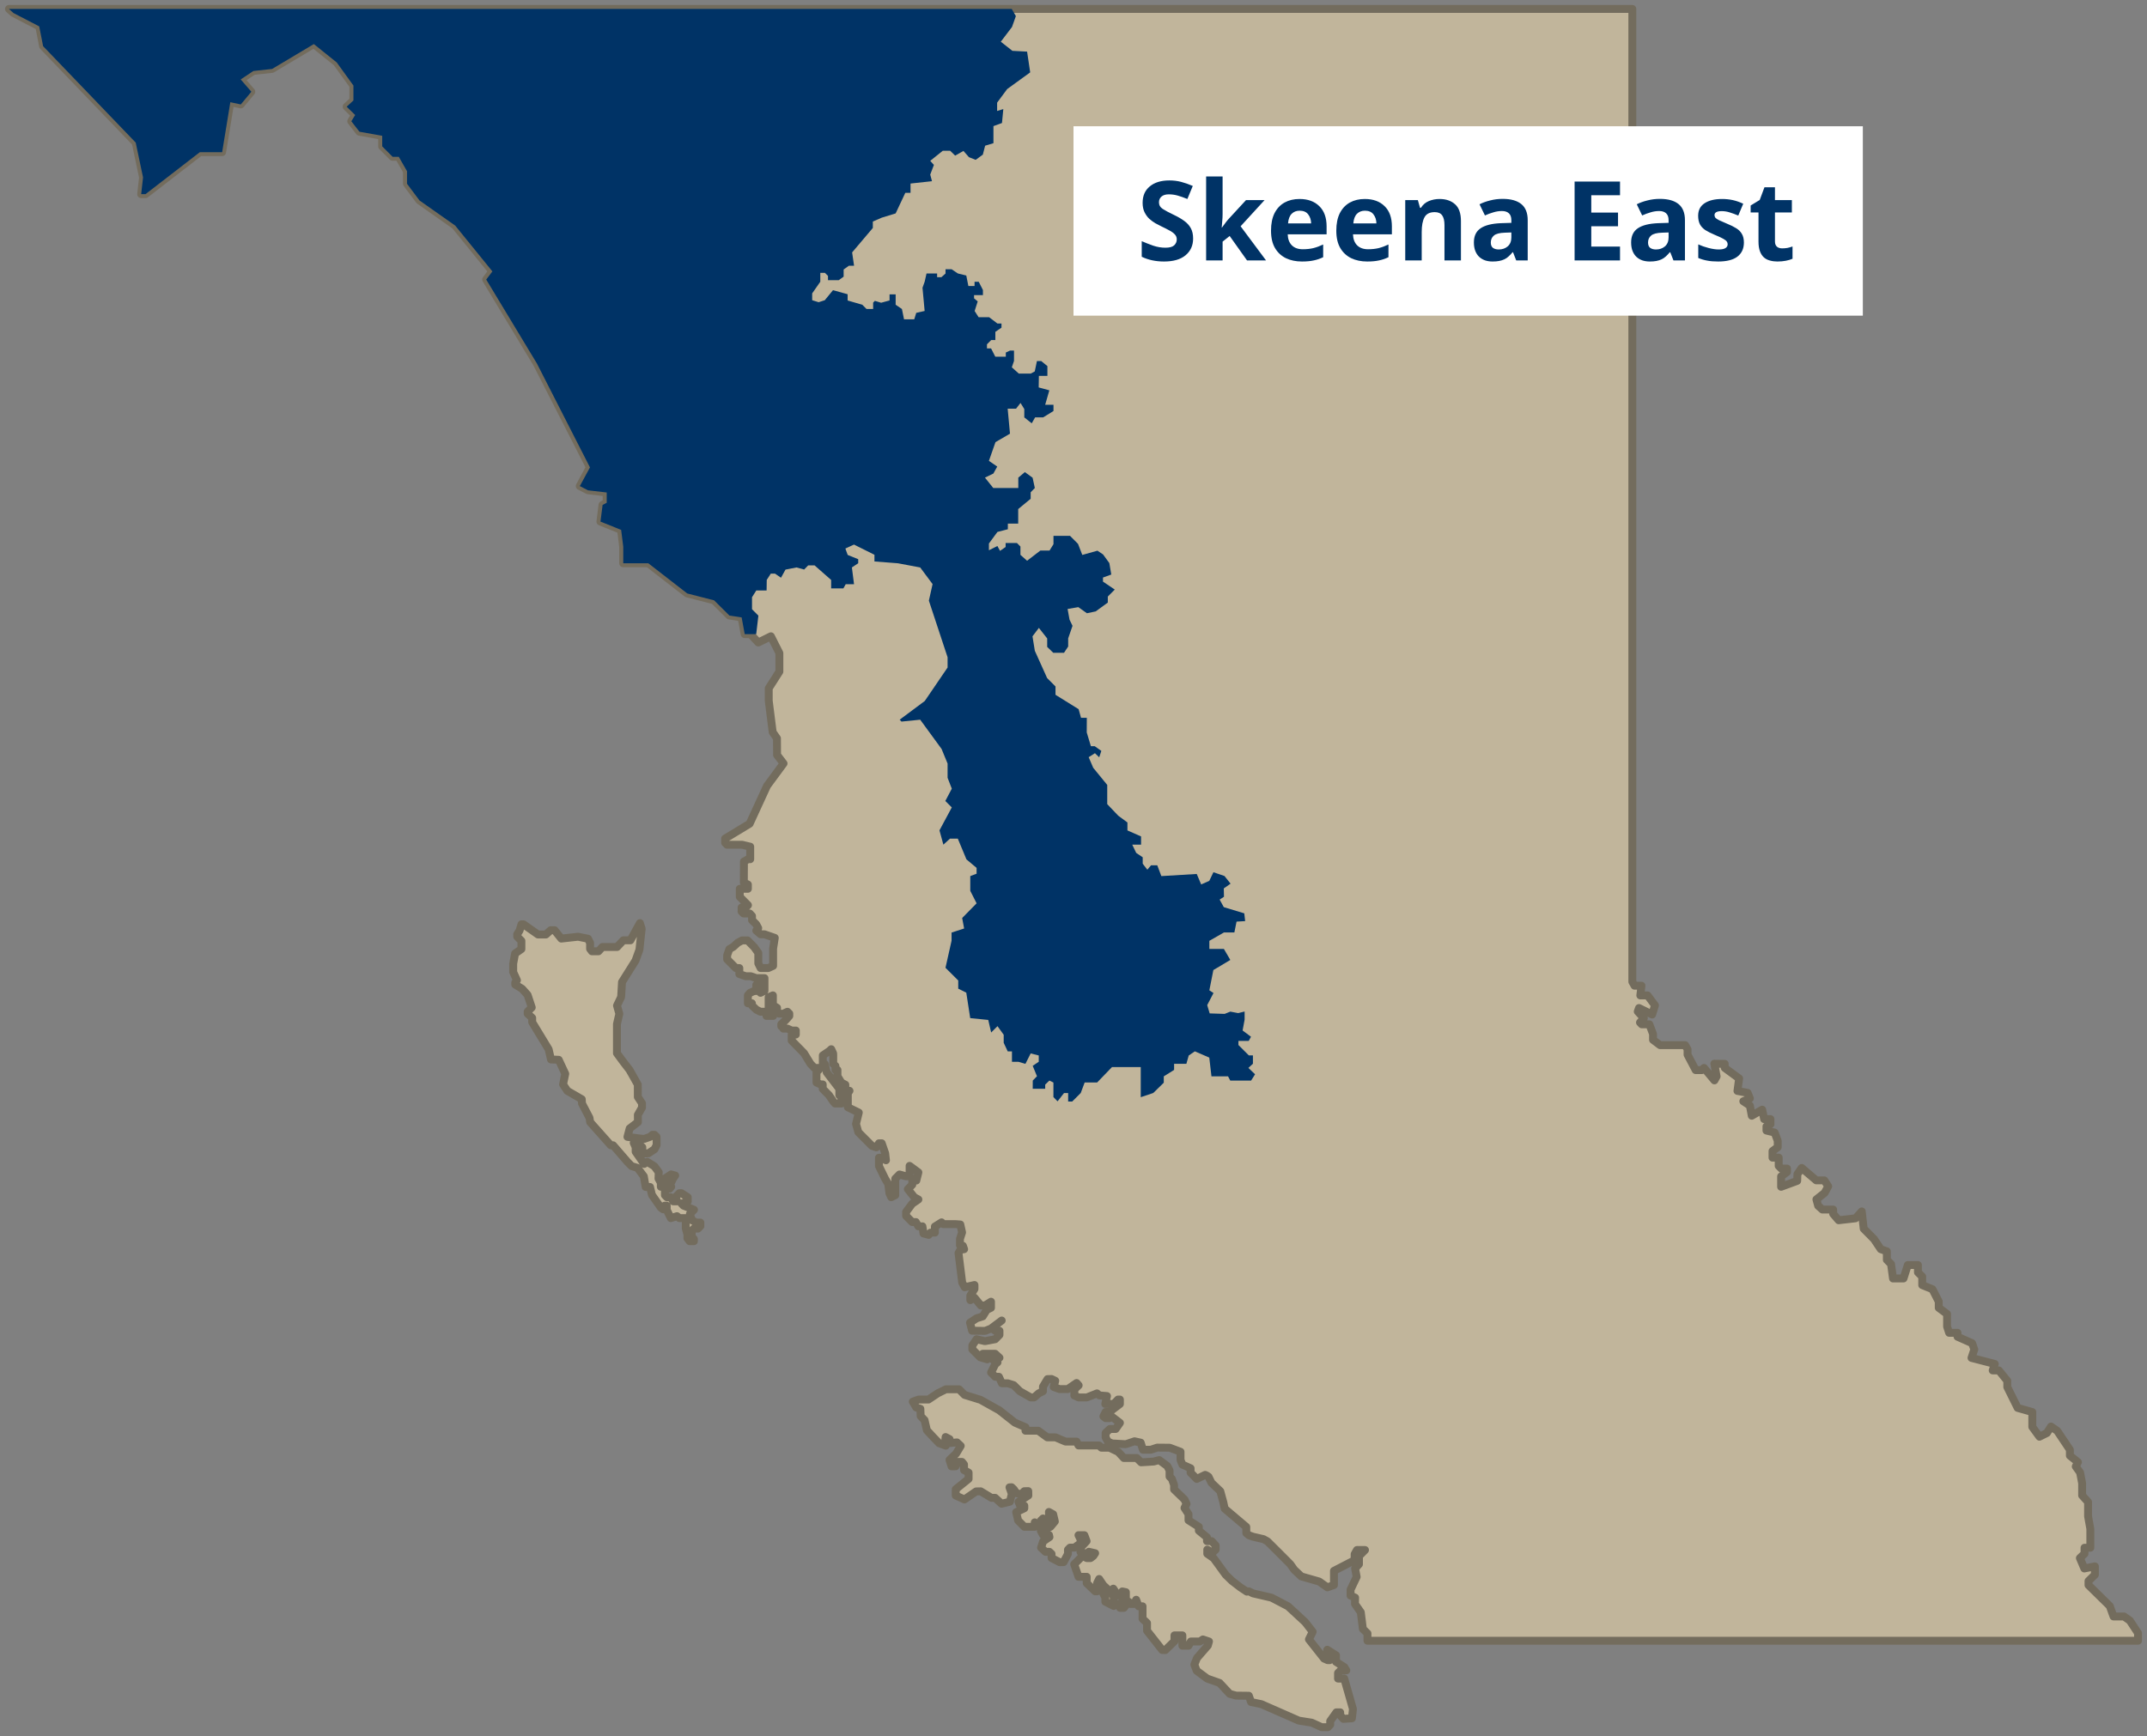 <svg width="272" height="220" viewBox="0 0 272 220" fill="none" xmlns="http://www.w3.org/2000/svg">
<rect x="0" y="0" width="272" height="220" fill="#808080" stroke="none"/>
<g clip-path="url(#clip0_13898_192666)">
<path d="M169.513 212.71V212.01L169.844 211.677H170.561L170.321 211.273L169.255 210.591V209.761L168.152 209.061V209.539L168.446 209.89V210.387H168.207L167.749 210.184L165.827 207.75L166.303 206.79L165.348 205.561L163.181 203.558L161.088 202.464L158.75 201.922L158.223 201.663L157.939 201.682L157.965 201.7L157.133 201.148L156.08 200.337L155.272 199.549L153.766 197.472L152.945 196.893V196.378L153.458 196.658H153.716L154.011 196.378V195.849L153.497 195.297H152.91V194.818L151.881 193.97V193.492L150.57 192.657V191.882L150.062 191.092L150.32 190.577L150.062 190.024L148.74 188.743V188.18L148.464 187.408L148.169 187.12V186.335L147.884 185.783L146.855 185.027L146.165 185.212L144.567 185.312L144.017 184.768H142.382L141.655 183.983L140.544 183.457H139.533L139.251 183.177H136.642L136.384 182.685H134.989L133.715 182.144H132.675L131.535 181.308H129.918V180.867L128.57 180.278L126.588 178.716L124.213 177.389L122.204 176.768L121.496 176.057H119.829L118.8 176.567L117.623 177.355H116.375L115.641 177.624L116.075 178.362L116.599 178.528L116.636 179.458L117.131 179.966L117.426 181.248L118.189 182.077L118.971 182.889L119.824 183.203L119.75 182.614L119.795 182.107L120.301 182.373V182.87L121.238 182.788L121.714 183.23L121.117 184.226L120.29 185.008L120.548 185.82L121.072 185.812L121.349 185.259H121.872L122.13 185.582V186.293L122.71 186.615V187.411L121.08 188.727V189.517L122.183 190.019L123.665 188.999L124.242 188.986L125.6 189.81H126.066L126.888 190.561L127.941 190.302L128.186 189.319L127.891 188.484L128.16 188.47L128.441 188.74L128.773 189.232L129.41 189.353L129.766 188.973L130.268 188.959L130.282 189.514L129.034 190.323L129.242 190.828L129.768 190.804V191.137L128.739 191.629L128.984 192.686L129.779 193.484H131.09V192.918L131.566 193.214H131.872V192.686L132.14 192.427L132.372 193.225L132.941 192.836L132.885 191.602L133.425 191.898L133.638 192.802L133.07 193.484L131.869 194.012L132.138 194.517H132.896L132.956 194.784L132.148 195.336L131.89 196.129L132.459 196.655H132.946L133.222 196.914V197.44L134.241 197.966L134.747 197.958L135.297 196.917V196.391L135.555 196.124H136.116L136.898 195.561V195.091L136.632 194.546H137.377L137.661 195.302L136.898 196.121L136.879 196.674L137.661 196.904L137.946 196.645L138.743 196.83L138.504 197.189L138.154 197.448H137.685L137.143 197.171L136.087 198.23L136.634 199.821H137.672V200.625L138.749 201.658H138.993L139.238 201.153L138.993 200.611L139.251 200.096L139.773 200.884L140.341 201.412L139.773 201.671V201.949L140.031 202.446V202.974L141.097 203.516V202.263L140.821 201.967L141.042 201.322L141.61 202.189H142.179V201.674L142.637 201.766V202.689L141.903 203.204V203.756H142.379L142.985 202.977L143.206 203.26H143.664L143.94 202.726L144.254 203.556H144.749V205.141L145.317 205.675V206.653L147.229 209.087L147.632 209.105L148.79 207.98V207.242H149.793V208.55H150.572L150.867 208.017H152.007L152.394 207.758L153.166 208.017L153.018 208.532L151.641 210.118L151.31 210.947L151.604 211.722L152.945 212.718L154.506 213.271L155.791 214.653L156.599 214.875L158.215 214.893L158.492 215.686L159.813 215.964L164.552 218.046L166.187 218.305L167.435 218.876H168.225L168.52 218.561V218.102L169.31 216.994H169.786V217.364L170.189 217.824L171.274 217.75L171.403 216.569L170.3 212.716H169.51L169.513 212.71Z" fill="#C1B59B" stroke="#736C5D" stroke-linecap="round" stroke-linejoin="round"/>
<path d="M269.843 205.382L269.09 204.848H267.758L267.281 203.521L264.59 200.876V200.35L265.399 199.557V198.497L264.059 198.764L263.498 197.445L264.085 196.893V196.137H264.819V193.74L264.535 192.155V190.339L263.782 189.509V187.968L263.524 186.605L262.974 185.838L263.25 185.286L262.231 184.467V183.719L260.625 181.322L259.836 180.777L259.322 181.596L258.377 182.067L257.469 180.822V178.94L255.613 178.415L254.299 175.769V174.984L253.232 173.665H252.451L252.716 172.846L249.768 172.08L250.118 171.001L249.841 170.217L247.996 169.397V168.9H246.93L246.672 168.1V166.514L245.616 165.729V164.936L244.818 163.377L243.523 162.851V161.773L242.98 161.239V160.309H241.696L241.153 162.013H239.821L239.574 160.187L239.042 159.653V158.575L238.27 158.298L237.417 157.026L236.109 155.705L235.864 153.517L235.079 154.389L232.936 154.635L232.239 153.823V153.281H230.88L230.34 152.803L230.119 151.992L231.159 151.167L231.612 150.332L231.122 149.582H230.106L228.258 148.009L227.708 148.797L227.684 149.645L225.646 150.396V149.079L226.394 148.527V148.086H225.673L225.341 147.753V146.701H224.556V145.871L225.217 145.379V144.568L224.83 143.529L223.79 143.271V142.742L224.298 142.464V141.82H223.495L223.25 140.622L221.929 141.391L221.689 140.107L220.857 139.555L221.689 139.198L221.407 138.492L220.115 138.247L220.328 136.666L218.503 135.326V134.816L217.187 134.798L217.474 136.407L217.198 136.912L215.876 135.331L215.607 135.609H214.823L213.793 133.653V132.977L213.488 132.448H210.315L209.42 131.772V131.034L208.954 129.805H207.988L207.767 129.573L208.257 129.031L207.485 128.183L207.643 127.741L209.31 128.566L209.665 127.398L208.728 126.145H207.809L207.956 124.911H207.074L206.798 124.409V1.132H1.133L1.701 1.648L4.971 3.344L5.461 5.852L17.193 18.07L18.122 22.484L17.883 24.603H18.433L25.312 19.283H28.14L29.177 12.948L30.499 13.234L31.839 11.622L30.488 10.062L32.094 8.992L34.464 8.733L39.753 5.58L42.654 7.914L44.766 10.837V12.726L43.913 13.519L44.987 14.571L44.5 15.364L45.529 16.691L48.412 17.206V18.543L49.734 19.87H50.516L51.553 21.685V23.279L53.141 25.399L57.659 28.578L62.371 34.387L61.59 35.42L68 46.042L74.732 59.224L73.448 61.594L74.485 62.128L76.854 62.406V63.706L76.33 63.984L76.064 66.095L78.681 67.147L78.947 69.267V71.378H82.125L87.054 75.202L90.458 76.074L92.393 77.998L93.946 78.239L94.336 80.358H95.076L96.068 81.421L97.661 80.633L98.738 82.761V85.108L97.39 87.222V88.808L97.893 92.79L98.433 93.565L98.446 95.679L99.267 96.749L97.174 99.588L94.971 104.382L91.867 106.263V106.797L92.106 107.048H94.004L95.044 107.294V108.88H94.763L94.249 109.176L94.236 111.832L94.749 112.091V112.632H93.72V113.653L94.76 114.71L94.454 115.006H93.952V115.51L94.202 115.761H94.978L95.273 116.076V116.605L95.8 117.133L96.058 117.611L95.813 117.931L96.363 118.399H96.858L98.156 118.851L97.943 120.223V122.398L97.337 122.675H96.363L96.068 122.086V120.759L95.563 120.04L94.71 119.173H94.012L93.462 119.469L92.893 119.985L92.398 120.281L92.122 121.055V121.57L93.225 122.678H93.665V123.434L94.473 123.711H95.115L95.813 123.952H96.853V125.556L96.35 125.815V124.808H95.81V125.582H95.563L95.015 125.815L94.747 126.135V127.141H95.26V127.411L95.824 127.953L96.337 128.212H97.108V128.74H97.954L97.635 127.942H97.377V126.37L97.917 126.137V127.379L98.443 127.712V128.191L98.725 128.46H99.215L99.765 128.214L99.996 128.447V128.743L99.765 129.013L99.52 129.282L98.98 129.787V130.056H99.238V130.352H99.765L100.299 130.593H100.823V131.1H100.299V131.875L101.861 133.468L102.669 134.795L103.174 135.329H103.706V135.606L103.44 135.855V137.181L103.954 137.422H104.23V137.985L105.012 138.778L105.573 139.594L105.802 139.848H106.592V138.788H106.334V137.977L104.736 135.894L104.488 134.835H104.241V133.746L105.049 133.201L105.307 132.961L105.554 133.495L105.562 133.772V134.824L105.839 135.073V135.588H106.097V136.381L106.592 137.192L107.097 137.459V138.233H107.621L107.41 138.537V140.316L108.798 140.99L108.448 142.427L108.743 143.479L110.457 145.2L111.023 145.398L111.354 144.883H111.705L112.144 146.154L112.242 147.034L111.623 146.714H111.354V147.771L112.144 149.394L112.531 150.033L112.679 151.225L112.91 151.717L113.424 151.458V149.367L113.956 148.834L114.766 149.064H115.235V147.745L116.349 148.569L116.091 149.603H115.577V150.131L115.014 150.697L115.835 151.725L116.349 152L115.564 152.541L114.793 153.575V154.09L115.564 154.865H116.03L116.349 155.406H116.862L116.996 156.315L117.657 156.487L117.889 156.204H118.439V155.43L119.284 154.902L119.511 155.129H121.085L121.662 155.171L121.883 156.178L121.614 157.003V157.814L121.993 157.875L122.141 158.305L121.664 158.379L121.433 158.797L121.899 162.534L122.217 163.123L123.455 162.84V163.345L122.928 164.18V164.759L123.441 164.439L124.263 165.436H124.789L125.548 164.957V165.732L125.008 165.991L124.505 166.815L123.715 167.066L122.889 167.613L123.157 168.634L124.811 168.657L125.545 168.361L126.904 167.341L125.6 168.327L126.095 168.644H126.622V169.159L126.082 169.712L124.784 169.958L123.718 169.712L123.186 170.505V171.001L124.179 171.998L125.074 172.262L124.505 171.556H126.072L126.622 172.061L125.827 172.074V172.331L126.377 172.64L126.082 172.886L125.556 173.93L126.082 174.471H126.548L126.927 175.296H127.662L128.42 175.529L129.215 176.316L130.587 177.091H131.003L131.59 176.575L132.13 176.306V175.727L132.706 174.767L133.22 174.754L133.686 174.976L133.491 175.764L134.225 176.033H135.265L136.392 175.259L136.653 175.558L136.11 176.073V176.847L136.653 177.091H137.682L138.978 176.575L139.28 176.832L140.244 176.913L140.023 177.918H141.089L141.639 177.355H141.879V177.918L140.547 178.933H140.07L139.786 179.485L140.062 179.707H140.568L140.815 179.495L141.881 180.312L141.342 181.086H140.607L140.068 181.591V182.157L140.349 182.672L140.876 182.918L142.627 183.016L143.73 182.646L144.514 182.817L144.796 183.716H145.799L146.607 183.446L148.187 183.46L149.559 183.975V185.008L149.79 185.598L150.833 186.066V186.618L151.618 187.416L152.684 186.901C152.881 186.961 153.11 187.146 153.11 187.146L153.476 187.902L154.598 188.973L154.977 190.355L155.156 191.185L157.891 193.5V194.274L158.223 194.557L158.75 194.742L160.071 195.048L160.574 195.331L161.909 196.658L163.47 198.225L163.965 198.925L164.866 199.774L167.125 200.419L168.165 201.156L168.997 200.86V199.065L171.616 197.712V196.951L171.911 196.423H172.93L172.166 197.197V198.222L171.677 198.756L171.872 199.827L171.1 201.449V202.2L171.677 202.459L171.664 203.27L172.398 204.314L172.661 206.428L173.243 206.994V207.922H270.864V206.954L269.835 205.387L269.843 205.382Z" fill="#C1B59B" stroke="#736C5D" stroke-linecap="round" stroke-linejoin="round"/>
<path d="M87.655 154.629L87.402 153.837L87.921 153.308L86.589 152.782L86.341 152.523L87.131 152.251V151.722L86.333 151.204H86.07L85.564 151.712L85.799 152.238H85.293L85.001 151.725H84.504L84.238 151.455V150.398L84.822 150.644L85.033 150.39L84.743 150.137V149.883H85.009L85.272 149.346L85.543 148.966L85.019 148.826L84.238 149.344L84.243 149.883L83.719 150.393V149.888L83.424 149.352L83.453 148.551L82.913 147.803L81.997 147.232L81.602 147.499L80.528 145.95V145.38L80.286 144.833L80.812 144.846L81.376 145.388V146.172L82.147 146.154L82.919 145.633L83.187 145.11L83.177 144.058L82.913 143.802H82.655L82.387 144.053L81.607 144.33L81.081 144.28L79.491 144.071L79.772 143.001L80.818 142.198L80.807 141.281L81.334 140.353V139.811L80.807 139.018L80.799 137.441L79.759 135.596L78.956 134.552L78.159 133.471V129.776L78.461 128.476L78.166 127.435L78.69 126.346L78.801 124.451L80.515 121.721L81.01 120.347L81.294 117.701L81.07 116.98L79.865 119.16H78.969L78.174 120.009H76.313L75.823 120.55H74.989L74.757 120.244V119.493L74.499 118.962L73.238 118.706L71.108 118.941L70.263 117.884H69.76L69.16 118.423H68.156L66.319 117.133H66.064L65.819 117.931L65.524 118.399V118.695L66.056 119.226V120.27L65.255 120.833L65.016 122.123V123.183L65.492 124.227L65.274 124.52V124.768L66.145 125.305L66.843 126.087L67.367 127.673L66.853 128.191V128.466L67.422 128.992V129.536L69.507 132.974L69.805 134.261L70.784 134.301L71.611 136.074L71.334 137.419L71.877 138.239L73.704 139.298L73.733 139.843L74.678 141.651L74.77 142.203L77.377 145.134H77.671L79.509 147.256L80.022 147.777L80.757 147.999L81.565 149.069L81.797 150.419H82.35L82.595 151.429L83.732 153.052L84.003 153.247L84.198 152.793H84.467V153.321L84.983 154.365L85.765 154.119L86.073 154.365H86.881V155.681L87.089 156.456V156.923L87.371 157.291H87.908V157.008L87.634 156.733V155.977L87.908 155.694H88.424L88.729 155.385V154.931H88.203L87.655 154.629Z" fill="#C1B59B" stroke="#736C5D" stroke-linecap="round" stroke-linejoin="round"/>
<path d="M158.731 134.803V133.746H158.213L156.896 132.43V131.909H158.2L158.486 131.38L157.423 130.588L157.678 129.211V128.183L156.865 128.386L155.867 128.196L155.151 128.484L153.253 128.423L152.939 127.371L153.737 125.841L153.21 125.498L153.719 122.929L155.867 121.65L155.053 120.254H153.21V119.224L155.059 118.166H156.38L156.657 116.79L157.747 116.726L157.636 115.743L155.04 114.958L154.514 113.999L155.064 113.642L155.04 112.585L155.898 111.982L155.127 111.012L153.729 110.531L153.202 111.626L152.176 112.08L151.612 110.753L147.129 111.023L146.615 109.659H145.82L145.354 110.212L144.767 109.45V108.639L143.946 108.087L143.443 107.04H144.559V105.996L142.832 105.235V104.226L141.668 103.367L140.273 101.903V99.469L138.496 97.294L137.922 95.954L138.717 95.449L139.257 95.967L139.525 95.156L138.693 94.564H138.204L137.677 92.819L137.687 90.964H136.953L136.648 89.87L133.72 88.049V86.992L132.656 85.924L131.1 82.47L130.805 80.639L131.614 79.568L132.667 80.908V81.978L133.438 82.726H134.799L135.326 81.928V80.895L135.876 79.309L135.497 78.524L135.252 77.171L136.611 76.939L137.701 77.713L138.814 77.478L140.347 76.36V75.599L141.229 74.713L139.733 73.704V73.189L140.786 72.808L140.541 71.357L139.746 70.263L139.035 69.785L137.114 70.324L136.574 68.923L135.558 67.903H133.464V68.96L132.962 69.771H131.798L130.121 71.061L129.276 70.313V69.256L128.836 68.812H127.401V69.317L126.693 69.808L126.361 69.193L125.284 69.734V68.875L126.361 67.411L127.683 67.068V66.354H128.994V64.51L130.574 63.207V62.385L131.1 61.843L130.819 60.54L129.839 59.827L129.007 60.527V61.843H125.835L124.782 60.527L125.848 60.011L126.338 59.126L125.284 58.402L126.116 56.029L127.954 54.958L127.659 51.787H128.725L129.289 51.063L129.765 51.837V52.894L130.708 53.645L131.137 52.894H132.153L133.464 52.083V51.295H132.411L132.938 49.464L131.59 49.097L131.614 47.633H132.693V46.393L131.909 45.751H131.369L131.092 47.067L130.587 47.339H129.068L128.186 46.546L128.462 45.743V44.429H127.951L127.425 44.675V45.204H126.093L125.556 44.149H125.037V43.631L125.574 43.092H126.101V42.051L126.877 41.522V40.996H126.359L125.311 40.198H123.979L123.476 39.413L123.865 38.192L123.402 37.809V37.4H124.526V36.755L123.994 35.708H123.465V36.247H122.681L122.417 34.915L121.356 34.656L120.559 34.123H119.787V34.662L119.263 35.127H118.721V34.654H117.381L117.146 35.695L116.87 36.464L117.141 39.406L116.078 39.646L115.825 40.465H114.53L114.264 39.157L113.468 38.621V37.307H112.697V38.074L111.631 38.364L110.836 38.126L110.617 38.346V39.157H109.78L109.243 38.618L107.384 38.079V37.286L105.531 36.773L104.491 38.044L103.714 38.298L102.893 38.044V37.18L103.922 35.703V34.577H104.512L104.896 34.96V35.502H106.265L106.879 35.058V34.149L107.539 33.681H108.2L107.955 31.985L110.578 28.887V28.076L111.705 27.584L113.466 27.045L114.69 24.439H115.354V23.258L118.071 22.962L117.849 22.127L118.315 20.898L117.849 20.383L119.442 19.103H120.374L121.009 19.719L122.062 19.127L122.749 19.915L123.607 20.258L124.513 19.595L124.805 18.464L125.858 18.144V15.982L126.938 15.588L127.109 13.818L126.324 14.064V13.007L127.599 11.286L130.513 9.172L130.121 6.542L128.259 6.442L126.79 5.287L128.209 3.418L128.699 2.041L128.173 1.132H1.133L1.701 1.648L4.971 3.344L5.461 5.852L17.193 18.07L18.122 22.484L17.885 24.603H18.436L25.315 19.286H28.143L29.18 12.951L30.504 13.236L31.844 11.624L30.494 10.065L32.102 8.997L34.472 8.738L39.761 5.585L42.662 7.916L44.776 10.839V12.729L43.921 13.522L44.995 14.574L44.511 15.367L45.537 16.693L48.423 17.211V18.548L49.745 19.875H50.524L51.564 21.691V23.287L53.151 25.407L57.669 28.586L62.382 34.395L61.6 35.428L68.011 46.047L74.743 59.232L73.458 61.6L74.495 62.136L76.865 62.411V63.711L76.341 63.989L76.075 66.1L78.692 67.15L78.958 69.272V71.381H82.136L87.064 75.205L90.469 76.077L92.404 78.001L93.957 78.242L94.347 80.361H95.802L96.079 78.014L95.271 77.203V75.683L95.816 74.824H97.119L97.137 73.49L97.651 72.692H98.185L98.943 73.212L99.512 72.182L100.91 71.909L101.876 72.174L102.39 71.645H103.193L105.299 73.495V74.565H106.847L107.142 74.032H108.195L107.926 71.909L108.727 71.376V70.865L107.392 70.324L107.1 69.512L108.19 69.01L110.783 70.303V71.151L113.758 71.381L116.578 71.912L118.147 74.018L117.678 76.119L120.048 83.292V84.592L117.157 88.834L113.979 91.202L114.208 91.442L116.578 91.202L119.287 94.91L120.048 96.762V98.562L120.582 99.942L119.763 101.501L120.582 102.32L119.021 105.225L119.516 107.04L120.351 106.276H121.343L122.436 108.903L123.723 109.982V110.719L122.923 111.023V112.894L123.723 114.472L121.896 116.335L122.144 117.662L120.553 118.177V119.21L119.782 122.641L121.398 124.253V125.286L122.417 125.794L122.915 129.02L125.2 129.25L125.569 130.844L126.372 130.038L127.156 131.129V132.144L127.667 133.238H128.204V134.555H129.02L129.908 134.819L130.574 133.495L131.598 133.754V134.552L130.832 135.067L131.374 136.386L130.84 136.93L130.834 137.972H132.414V137.446L132.948 136.93L133.457 137.184V139.026L133.981 139.565L134.799 138.516H135.323V139.589H135.837L136.916 138.511L137.416 137.174H138.996L140.878 135.223H144.52V139.039L146.102 138.511L147.437 137.205V136.402L148.745 135.583V134.808H150.301L150.596 133.759L151.373 133.23L153.202 134.023L153.479 136.402H155.58L155.862 136.936H158.5L159.003 136.138L158.157 135.331L158.731 134.803Z" fill="#003366"/>
<rect width="100" height="24" transform="translate(136 16)" fill="white"/>
<path d="M151.154 30.228C151.154 31.115 150.832 31.824 150.188 32.356C149.553 32.879 148.648 33.14 147.472 33.14C146.417 33.14 145.475 32.939 144.644 32.538V30.564C145.12 30.769 145.61 30.961 146.114 31.138C146.627 31.306 147.136 31.39 147.64 31.39C148.163 31.39 148.531 31.292 148.746 31.096C148.97 30.891 149.082 30.634 149.082 30.326C149.082 30.074 148.993 29.859 148.816 29.682C148.648 29.505 148.419 29.341 148.13 29.192C147.841 29.033 147.509 28.865 147.136 28.688C146.903 28.576 146.651 28.445 146.38 28.296C146.109 28.137 145.848 27.946 145.596 27.722C145.353 27.489 145.153 27.209 144.994 26.882C144.835 26.555 144.756 26.163 144.756 25.706C144.756 24.81 145.059 24.115 145.666 23.62C146.273 23.116 147.099 22.864 148.144 22.864C148.667 22.864 149.161 22.925 149.628 23.046C150.095 23.167 150.589 23.34 151.112 23.564L150.426 25.216C149.969 25.029 149.558 24.885 149.194 24.782C148.83 24.679 148.457 24.628 148.074 24.628C147.673 24.628 147.365 24.721 147.15 24.908C146.935 25.095 146.828 25.337 146.828 25.636C146.828 25.991 146.987 26.271 147.304 26.476C147.621 26.681 148.093 26.933 148.718 27.232C149.231 27.475 149.665 27.727 150.02 27.988C150.384 28.249 150.664 28.557 150.86 28.912C151.056 29.267 151.154 29.705 151.154 30.228ZM152.803 22.36H154.889V27.12C154.889 27.409 154.875 27.699 154.847 27.988C154.828 28.268 154.805 28.553 154.777 28.842H154.805C154.842 28.786 154.87 28.749 154.889 28.73C155.02 28.543 155.15 28.366 155.281 28.198C155.412 28.021 155.556 27.848 155.715 27.68L157.857 25.356H160.209L157.171 28.674L160.391 33H157.983L155.785 29.906L154.889 30.62V33H152.803V22.36ZM164.635 25.216C165.689 25.216 166.525 25.519 167.141 26.126C167.757 26.723 168.065 27.577 168.065 28.688V29.696H163.137C163.155 30.284 163.328 30.746 163.655 31.082C163.991 31.418 164.453 31.586 165.041 31.586C165.526 31.586 165.969 31.539 166.371 31.446C166.781 31.343 167.201 31.189 167.631 30.984V32.594C167.248 32.781 166.851 32.916 166.441 33C166.03 33.093 165.531 33.14 164.943 33.14C164.177 33.14 163.501 33 162.913 32.72C162.325 32.431 161.863 32.001 161.527 31.432C161.191 30.853 161.023 30.121 161.023 29.234C161.023 28.347 161.172 27.605 161.471 27.008C161.779 26.411 162.203 25.963 162.745 25.664C163.286 25.365 163.916 25.216 164.635 25.216ZM164.649 26.7C164.238 26.7 163.902 26.831 163.641 27.092C163.379 27.353 163.225 27.759 163.179 28.31H166.105C166.095 27.853 165.969 27.47 165.727 27.162C165.493 26.854 165.134 26.7 164.649 26.7ZM172.906 25.216C173.961 25.216 174.796 25.519 175.412 26.126C176.028 26.723 176.336 27.577 176.336 28.688V29.696H171.408C171.427 30.284 171.599 30.746 171.926 31.082C172.262 31.418 172.724 31.586 173.312 31.586C173.797 31.586 174.241 31.539 174.642 31.446C175.053 31.343 175.473 31.189 175.902 30.984V32.594C175.519 32.781 175.123 32.916 174.712 33C174.301 33.093 173.802 33.14 173.214 33.14C172.449 33.14 171.772 33 171.184 32.72C170.596 32.431 170.134 32.001 169.798 31.432C169.462 30.853 169.294 30.121 169.294 29.234C169.294 28.347 169.443 27.605 169.742 27.008C170.05 26.411 170.475 25.963 171.016 25.664C171.557 25.365 172.187 25.216 172.906 25.216ZM172.92 26.7C172.509 26.7 172.173 26.831 171.912 27.092C171.651 27.353 171.497 27.759 171.45 28.31H174.376C174.367 27.853 174.241 27.47 173.998 27.162C173.765 26.854 173.405 26.7 172.92 26.7ZM178.028 25.356H179.624L179.904 26.336H180.016C180.258 25.944 180.59 25.659 181.01 25.482C181.439 25.305 181.892 25.216 182.368 25.216C183.189 25.216 183.847 25.44 184.342 25.888C184.836 26.327 185.084 27.036 185.084 28.016V33H182.998V28.534C182.998 27.974 182.9 27.559 182.704 27.288C182.508 27.017 182.195 26.882 181.766 26.882C181.131 26.882 180.697 27.101 180.464 27.54C180.23 27.969 180.114 28.59 180.114 29.402V33H178.028V25.356ZM190.141 28.282L191.471 28.24V27.904C191.471 27.503 191.363 27.209 191.149 27.022C190.943 26.835 190.654 26.742 190.281 26.742C189.907 26.742 189.543 26.798 189.189 26.91C188.834 27.013 188.479 27.143 188.125 27.302L187.439 25.888C187.84 25.683 188.293 25.519 188.797 25.398C189.301 25.267 189.823 25.202 190.365 25.202C191.401 25.202 192.189 25.421 192.731 25.86C193.272 26.299 193.543 26.98 193.543 27.904V33H192.087L191.681 31.964H191.625C191.457 32.169 191.289 32.347 191.121 32.496C190.962 32.645 190.785 32.767 190.589 32.86C190.393 32.953 190.173 33.023 189.931 33.07C189.688 33.117 189.408 33.14 189.091 33.14C188.755 33.14 188.442 33.093 188.153 33C187.863 32.897 187.611 32.748 187.397 32.552C187.191 32.356 187.028 32.109 186.907 31.81C186.785 31.502 186.725 31.138 186.725 30.718C186.725 29.906 187.009 29.309 187.579 28.926C188.148 28.543 189.002 28.329 190.141 28.282ZM188.867 30.732C188.867 31.049 188.96 31.278 189.147 31.418C189.333 31.549 189.576 31.614 189.875 31.614C190.323 31.614 190.701 31.483 191.009 31.222C191.317 30.951 191.471 30.573 191.471 30.088V29.458L190.659 29.486C189.987 29.505 189.52 29.626 189.259 29.85C188.997 30.074 188.867 30.368 188.867 30.732ZM199.483 23.004H205.237V24.74H201.597V26.938H204.985V28.674H201.597V31.25H205.237V33H199.483V23.004ZM210.061 28.282L211.391 28.24V27.904C211.391 27.503 211.283 27.209 211.069 27.022C210.863 26.835 210.574 26.742 210.201 26.742C209.827 26.742 209.463 26.798 209.109 26.91C208.754 27.013 208.399 27.143 208.045 27.302L207.359 25.888C207.76 25.683 208.213 25.519 208.717 25.398C209.221 25.267 209.743 25.202 210.285 25.202C211.321 25.202 212.109 25.421 212.651 25.86C213.192 26.299 213.463 26.98 213.463 27.904V33H212.007L211.601 31.964H211.545C211.377 32.169 211.209 32.347 211.041 32.496C210.882 32.645 210.705 32.767 210.509 32.86C210.313 32.953 210.093 33.023 209.851 33.07C209.608 33.117 209.328 33.14 209.011 33.14C208.675 33.14 208.362 33.093 208.073 33C207.783 32.897 207.531 32.748 207.317 32.552C207.111 32.356 206.948 32.109 206.827 31.81C206.705 31.502 206.645 31.138 206.645 30.718C206.645 29.906 206.929 29.309 207.499 28.926C208.068 28.543 208.922 28.329 210.061 28.282ZM208.787 30.732C208.787 31.049 208.88 31.278 209.067 31.418C209.253 31.549 209.496 31.614 209.795 31.614C210.243 31.614 210.621 31.483 210.929 31.222C211.237 30.951 211.391 30.573 211.391 30.088V29.458L210.579 29.486C209.907 29.505 209.44 29.626 209.179 29.85C208.917 30.074 208.787 30.368 208.787 30.732ZM220.932 30.732C220.932 31.507 220.657 32.104 220.106 32.524C219.565 32.935 218.753 33.14 217.67 33.14C217.138 33.14 216.681 33.103 216.298 33.028C215.915 32.963 215.533 32.851 215.15 32.692V30.97C215.561 31.157 216.004 31.311 216.48 31.432C216.956 31.553 217.376 31.614 217.74 31.614C218.141 31.614 218.431 31.553 218.608 31.432C218.785 31.311 218.874 31.152 218.874 30.956C218.874 30.825 218.837 30.709 218.762 30.606C218.697 30.503 218.547 30.387 218.314 30.256C218.081 30.125 217.717 29.957 217.222 29.752C216.737 29.547 216.34 29.346 216.032 29.15C215.733 28.945 215.509 28.702 215.36 28.422C215.211 28.133 215.136 27.773 215.136 27.344C215.136 26.635 215.411 26.103 215.962 25.748C216.513 25.393 217.245 25.216 218.16 25.216C218.636 25.216 219.089 25.263 219.518 25.356C219.947 25.449 220.391 25.603 220.848 25.818L220.218 27.316C219.845 27.157 219.49 27.027 219.154 26.924C218.818 26.812 218.477 26.756 218.132 26.756C217.516 26.756 217.208 26.924 217.208 27.26C217.208 27.381 217.245 27.493 217.32 27.596C217.404 27.689 217.558 27.792 217.782 27.904C218.015 28.016 218.356 28.165 218.804 28.352C219.243 28.529 219.621 28.716 219.938 28.912C220.255 29.099 220.498 29.337 220.666 29.626C220.843 29.915 220.932 30.284 220.932 30.732ZM222.935 25.342L223.537 23.732H224.867V25.356H227.009V26.924H224.867V30.606C224.867 30.895 224.951 31.115 225.119 31.264C225.287 31.404 225.506 31.474 225.777 31.474C226.01 31.474 226.234 31.455 226.449 31.418C226.664 31.371 226.878 31.311 227.093 31.236V32.79C226.869 32.893 226.589 32.977 226.253 33.042C225.926 33.107 225.567 33.14 225.175 33.14C224.839 33.14 224.522 33.098 224.223 33.014C223.934 32.939 223.682 32.809 223.467 32.622C223.252 32.426 223.084 32.165 222.963 31.838C222.842 31.511 222.781 31.101 222.781 30.606V26.924H221.787V26.042L222.935 25.342Z" fill="#003366"/>
</g>
<defs>
<clipPath id="clip0_13898_192666">
<rect width="272" height="220" fill="white"/>
</clipPath>
</defs>
</svg>
